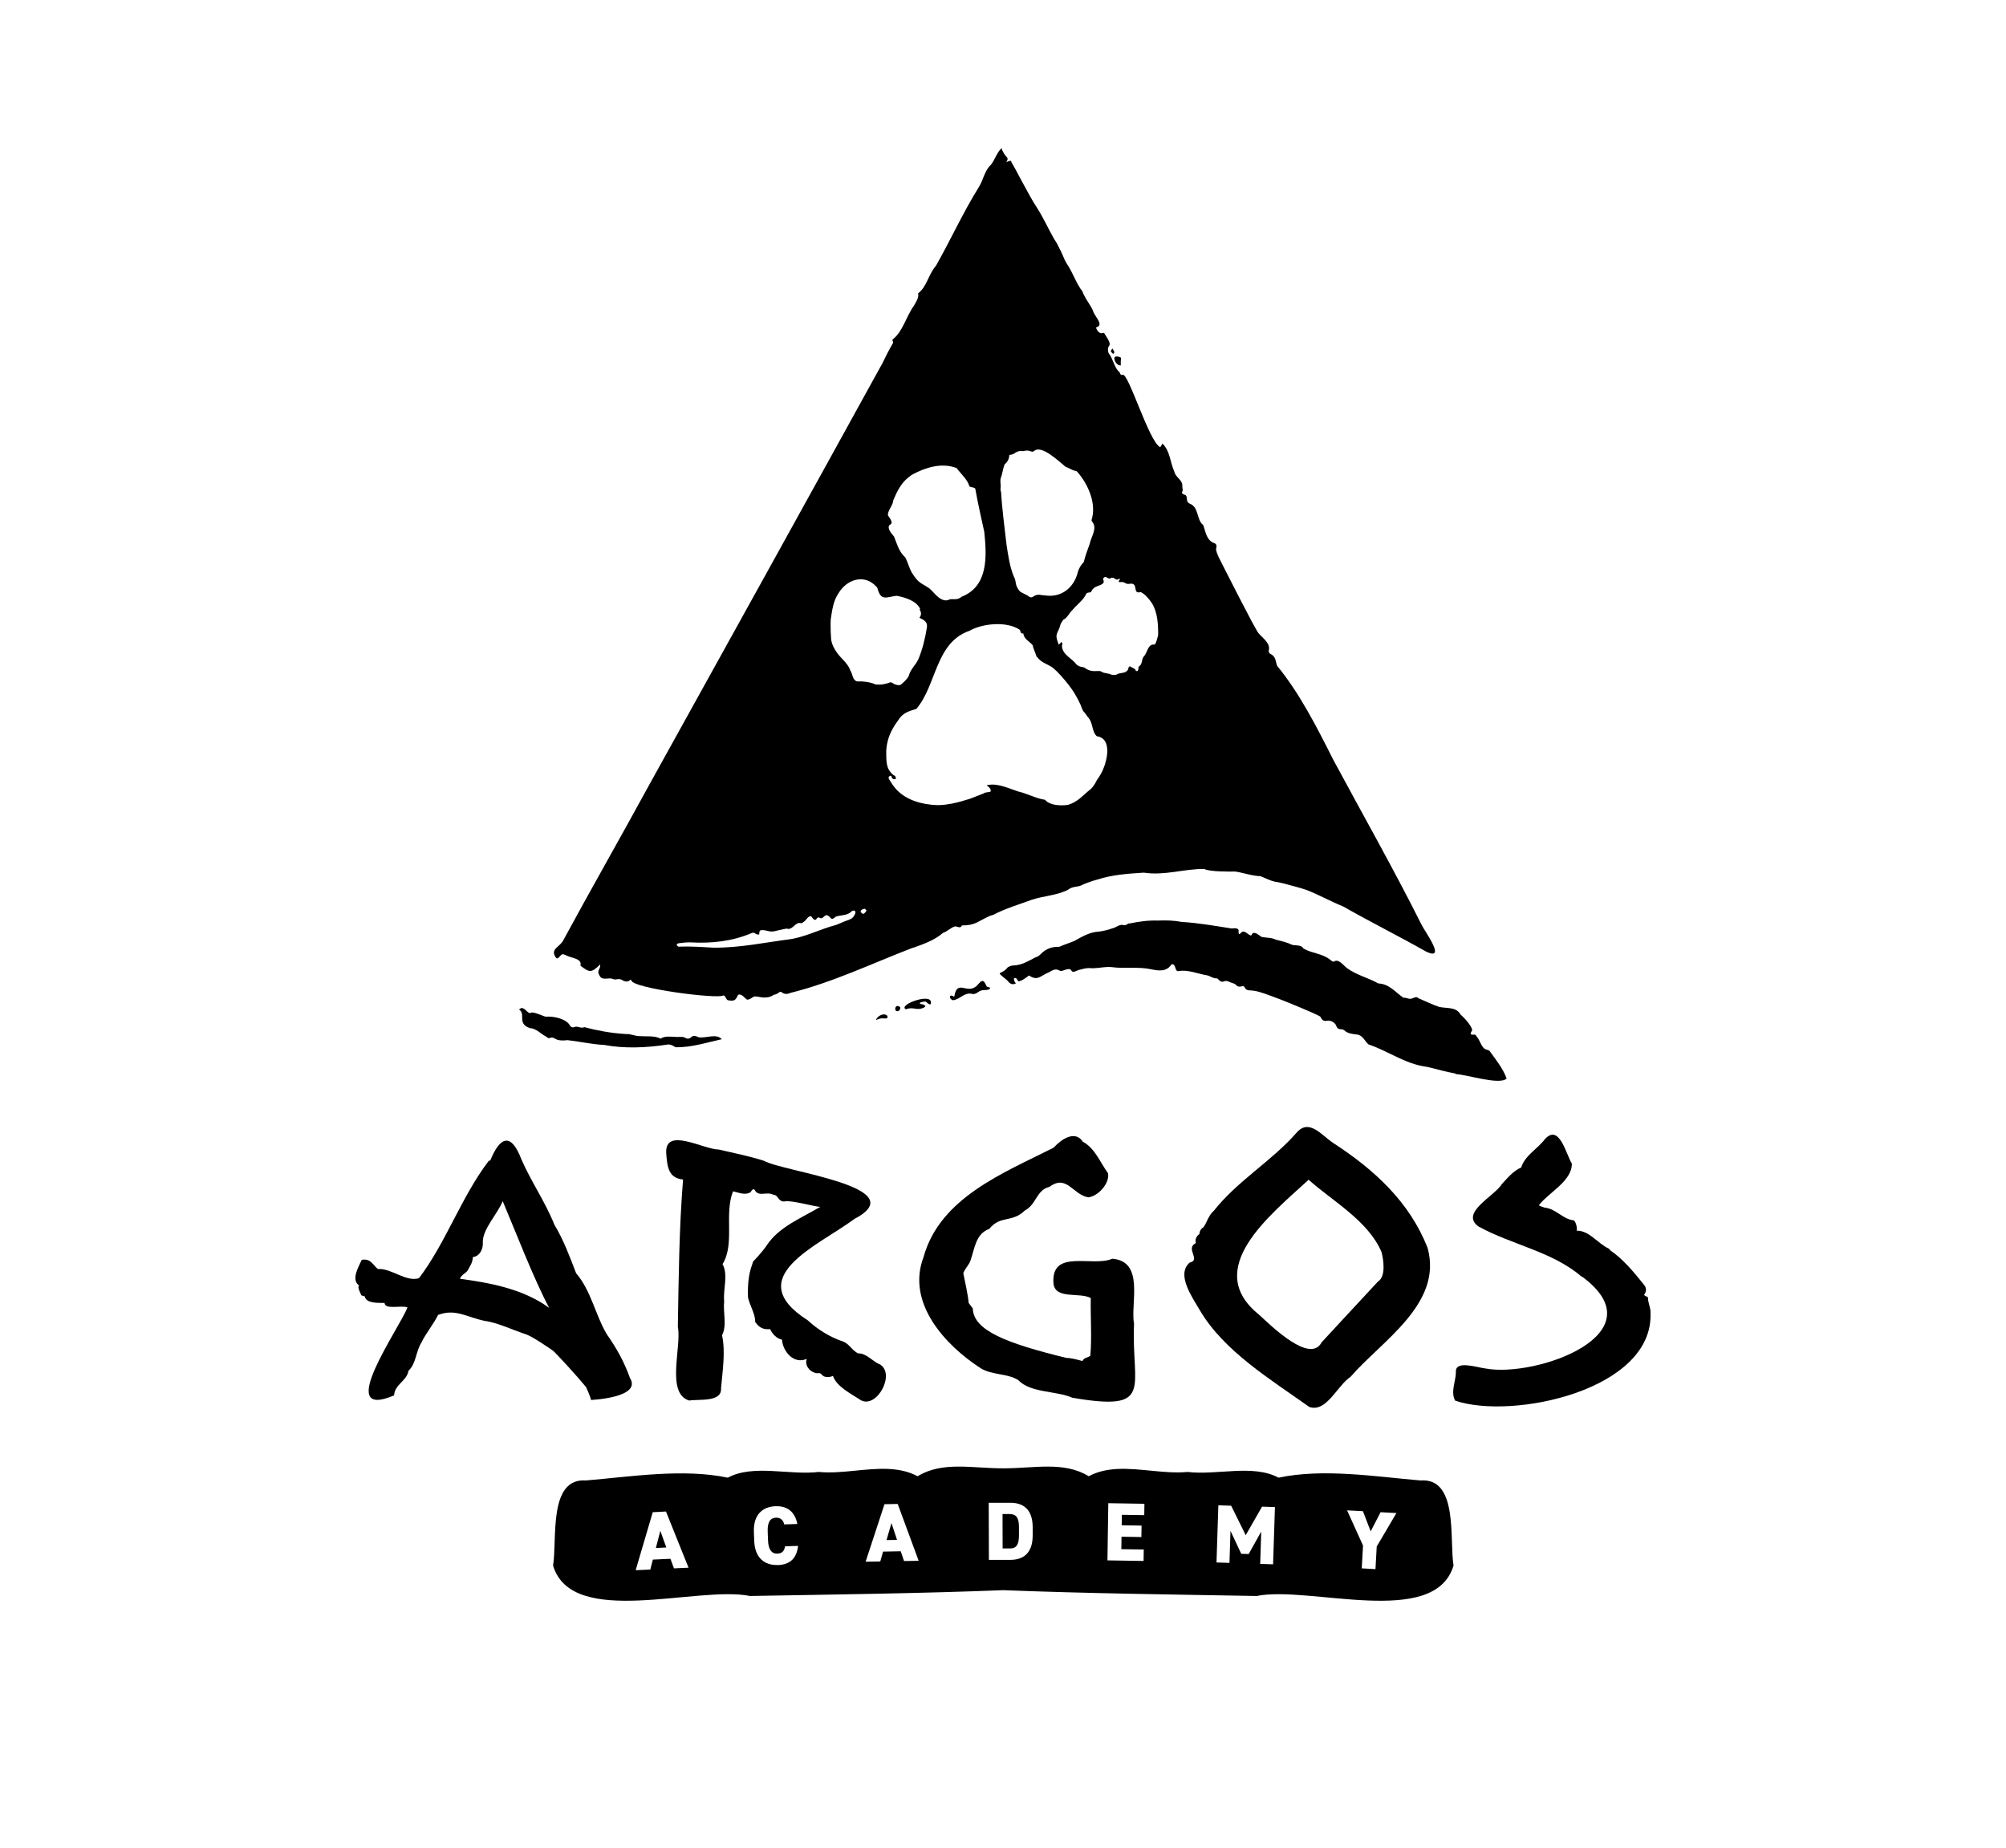 <?xml version="1.0" encoding="UTF-8"?>
<svg id="Untitled_Artwork_Image" data-name="Untitled_Artwork Image" xmlns="http://www.w3.org/2000/svg" viewBox="0 0 238.23 219.46">
  <defs>
    <style>
      .cls-1 {
        fill: #000;
        stroke-width: 0px;
      }
    </style>
  </defs>
  <g>
    <path class="cls-1" d="M172.85,127.55c1.23.02,5.26,1.36,6.07.53,0,0,0,0,0-.01h0c-.42-1.19-1.31-2.27-2.03-3.28h0s-.04-.02-.06-.04h0s-.01,0-.02,0c0,0,0,0,0,0-.03-.02-.06-.03-.09-.04.01,0,.03,0,.04.01h0s.03.02.04.02c-.03-.02-.06-.03-.1-.05h0s-.04-.01-.06-.02h0s-.04-.01-.07-.01h0s0,0,0,0c.02,0,.04,0,.07.01-.05-.01-.09-.02-.14-.02.01,0,.02,0,.03,0h0s.03,0,.04,0c-.61-.09-.77-1.08-1.19-1.54h0c-.05-.08-.09-.16-.16-.21h0c-.09-.08-.22-.01-.33-.02-.08-.01-.16-.04-.24-.06.03-.11.03-.24.1-.33,0,0,0,0,0,0,.4-.26-.82-1.58-1.11-1.84h0c-.07-.05-.14-.11-.2-.19h0c-.52-.93-1.67-.68-2.54-.89-.85-.29-1.62-.68-2.44-1.02-.3-.32-.6.04-.94.06-.29.03-.55-.17-.85-.12h0c-.94-.65-1.7-1.66-2.98-1.7-1.12-.65-2.59-.99-3.72-1.82-.42-.31-.99-1.17-1.55-.78-.17.05-.29-.12-.43-.2-.92-.77-2.18-.76-3.19-1.35-.28-.47-.87-.33-1.32-.43h0c-.62-.3-1.29-.45-1.96-.62h0c-.53-.27-1.12-.21-1.67-.32h0c-.31-.16-.84-.74-1.16-.36h0c-.15.66-.87-.8-1.37-.07h0s-.09.09-.16.08h0s0,0,0,0c-.07-.05-.07-.17-.07-.25h0c.1-.53-.48-.44-.82-.41h0c-1.99-.31-3.93-.66-5.94-.78h0c-.94-.18-1.85-.2-2.8-.16-1.2-.04-2.28.12-3.41.35h0c-.11-.04-.18.04-.27.1h0c-.05.04-.11.05-.17.08h0c-.06.02-.13.01-.2.02-.48-.19-.92.29-1.4.38h0c-.24.09-.48.16-.73.22h0c-.27.07-.55.12-.81.16h0c-1.14.05-2.03.6-2.97,1.12h0c-.58.24-1.21.43-1.78.69-.83-.04-1.6.23-2.19.86h0c-.05.05-.1.1-.16.14h0c-.2.22-.52.22-.73.39h0c-.25.11-.49.27-.74.37-.96.53-1.85.43-1.89.49l-.37.15c-.9,1.12-1.63.28-.07,1.61h0c.25.32.54.56.95.35h0s.04-.01.06-.01h0s0,0,0,0c-.07-.09-.15-.19-.19-.3-.03-.08-.06-.19-.05-.28.26-.24.39.15.52.32.42,0,.94-.46,1.28-.69h0c1.03.72,1.38,0,2.37-.38h0c1.23-.78,1.05.12,1.78-.25h0c.24-.05.52-.2.75-.09h0s.05.03.06.05h0s.04.05.06.08h0c.2.39.72-.08,1.04-.1h0c.27-.08.54-.14.76-.17h0c.11-.01.21-.02.32-.02h0c.75.08,1.47-.1,2.21-.13h0c.15,0,.3,0,.46.02h0c1.57.21,3.16-.08,4.71.26.92.19,1.81.3,2.38-.57.03-.01.06-.02.08-.03h0s0,0,0,0h0s.02,0,.03,0h0c.44-.01.28.83.7.82,1.16-.23,2.33.33,3.55.52h0c.22.08.43.21.66.28h0s0,0,0,0c.15.06.3.05.45.07h0c.31.33.48.5.93.29.07,0,.15,0,.22.02h0c.08.02.15.04.23.08h0c.25.13.54.15.78.32.22.32.52.29.84.19h0c.16,0,.24.12.29.26.21.35.74.21,1.09.31h0c.97.03,7.42,2.76,7.82,3.04.22.39.36.61.86.5.39-.04.79.17,1,.49h0c.12.37.28.55.7.53h0c.06.01.11.02.17.05h0s.08.03.11.05h0c.4.41.95.45,1.49.52h0c.73.06.95.78,1.41,1.18,2.27.75,4.32,2.29,6.74,2.63h0c.21.03.41.08.62.13h0c1.04.26,1.94.51,2.98.7ZM119.86,116.72s0,0,0,0c0,0,0,0,0,0h0ZM130.84,113.65s0,0,0,0c0,0,0,0,0,0ZM128.44,112.13h0s0,0,0,0h0ZM150.69,111.55s0,0,0,0c0,0,0,0,0,0ZM173.4,127.64c.24.04.49.08.73.13-.26-.04-.5-.08-.73-.13ZM178.7,128.31s.02,0,.04-.01h0s-.02,0-.04.01ZM178.59,127.3h0s-.01-.02-.02-.04c0,.01.01.02.02.04ZM177.11,125.03s0,0,0,.01h0s.02.03.03.05c-.02-.02-.03-.05-.05-.07,0,0,0,0,0,0ZM177.11,125.02h0s0-.01-.01-.02c0,0,0,.01.01.02ZM176.94,124.83h0s.04.03.06.05h0s-.04-.04-.07-.06c0,0,0,0,0,0ZM176.46,124.66h0s0,0,0,0h0ZM174.82,122.45s0,0,.01-.01h0s0,0-.01.01ZM174.88,122.36s0,0,0-.01h0s0,0,0,.01ZM173.88,120.86s0,0,0,0c0,0,0,0,0,0h0ZM173.31,120.29s0,.01.02.02c0,0-.01-.01-.02-.02h0ZM173.13,120.12s.02.02.03.03c0,0-.02-.02-.03-.03h0ZM163.07,116.43s0,0,.01,0c0,0,0,0-.01,0,0,0,0,0,0,0ZM135.06,109.52h0s0,0,0,0c0,0,0,0,0,0ZM138.89,114.81h0s0-.01.01-.02c0,0,0,.01,0,.02ZM139.75,115.32h0s0,0,0,0c0,0,0,0,0,0ZM146.86,117.08s0,0,0-.01c0,0,0,0,.01.01h0ZM147,117.19s-.01,0-.02,0c0,0,.01,0,.02,0h0ZM147.17,117.23s0,0,0,0c0,0,0,0,0,0h0ZM158.84,122.16s0-.01-.01-.02c0,0,.01.01.02.02h0ZM159.81,122.52s-.02-.02-.03-.02c0,0,.02.01.03.02h0ZM171.29,127.2h0s-.02,0-.03,0c0,0,.02,0,.03,0Z"/>
    <path class="cls-1" d="M79.26,124.04c.37-.04.67.14.96.32h0c1.88.05,3.71-.56,5.5-.95,0,0,0,0,0,0h0s0,0,0,0c0,0-.01-.01-.02-.02h0c-.64-.68-1.82-.09-2.68-.2-.31-.11-.65-.33-.94-.01-.03.02-.05.04-.08.06h0c-.06.04-.13.07-.2.09-.07.02-.15.02-.23,0h0s-.08-.03-.12-.05h0c-.34-.25-.89-.09-1.28-.15-.59-.01-1.2-.13-1.71.21h0c-.77-.38-1.68-.23-2.51-.3-.56.01-1.04-.29-1.59-.24h0c-.08,0-.16-.02-.24-.02h0c-1.65-.11-3.17-.39-4.72-.8h0c-.39.21-.84-.2-1.22,0h0s-.07.02-.11.02h0s-.07,0-.1,0c-.18-.03-.29-.21-.37-.36h0c-.54-.69-1.84-.96-2.71-.91-.19.09-1.6-.73-1.91-.42-.4.05-.81-1.01-1.33-.42.83.53-.28,1.66,1.27,2.2h0s0,0,0,0h0c.79.04,1.28.69,1.96,1.02h0c.12.1.23.21.39.17h0c.32-.19.57.05.86.17.41.15.83.12,1.26.07,1.33.14,2.95.51,4.36.57h0c2.45.46,5.04.33,7.5-.04ZM82.75,123.08s.02.01.03.02c0,0-.02,0-.03-.01h0ZM82.55,123.02s.01,0,.02,0c0,0-.01,0-.02,0h0ZM82.39,123.03s0,0-.01,0h0s0,0,.01,0ZM73.89,124.35s-.06,0-.09,0c.03,0,.06,0,.09,0h0Z"/>
    <path class="cls-1" d="M113.26,118.34c-.57-.37-.59.3-.09.44.81-.06,1.35-.99,2.28-.75.48.11.71-.33,1.12-.41.3-.11.85.05,1.02-.26-.05-.18-.31-.1-.42-.23-.41-.95-.58-.73-1.18-.05h0c-1.17,1.05-2.32-.86-2.66,1.26h0s-.05,0-.07,0Z"/>
    <path class="cls-1" d="M109.72,119.65c.49-.22-.21-.42-.43-.43-.26-.21.47-.27.61-.29h0c.21.1.33.36.61.34.55-1.57-3.99.05-2.93.59.94-.36,1.23.22,2.14-.2ZM108.23,119.04c.06-.03.11-.05.17-.08-.06.03-.11.05-.17.08Z"/>
    <path class="cls-1" d="M105.38,120.64c-.36-.43-1.22,0-1.35.5,0,0,0,0,0,0h0s.39-.2.73-.21c.38-.01.73.15.62-.3Z"/>
    <path class="cls-1" d="M132.34,42.51h0s0,.01,0,.03h0c0,.4.33.87.76.86-.01-.31,0-.63.04-.92-.18-.11-.73-.28-.8.03Z"/>
    <path class="cls-1" d="M106.86,119.58c-.63-.51-.77.81-.09.44h0c.09-.1.24-.35.09-.44ZM106.3,119.79s0,0,0,0c0,0,0,0,0,0h0Z"/>
    <path class="cls-1" d="M132.17,42.01s.02.01.01.02c.32-.19.05-.41-.07-.64h0s0,0,0,0h0c-.26.31-.24.34.07.62Z"/>
    <path class="cls-1" d="M108.4,112.57c1.28-.46,2.56-.89,3.58-1.78h0c.53-.17.97-.68,1.49-.79.28.06.61.28.77-.1,1.58-.02,1.72-.39,3.22-1.09h0c.16-.07.3-.12.48-.16h0c1.48-.78,3.06-1.23,4.63-1.81h0c1.39-.46,2.94-.5,4.26-1.17h0s.08-.06.12-.09h0s.09-.06.14-.08h0c.11-.06.22-.1.34-.13h0c.36-.1.75-.08,1.08-.28h0c.24-.11.49-.21.74-.3h0c.35-.13.71-.24,1.07-.34h0c1.8-.58,3.65-.7,5.52-.82h0c2.44.38,4.79-.46,7.17-.44h0c.63.35,3.13.32,3.69.31,1.01.15,1.97.52,3,.55.66.27,1.3.62,2.03.71.01,0,.02,0,.03,0h0c.28.07.54.11.82.19h0c.88.24,1.73.45,2.57.73h0c1.48.58,2.89,1.37,4.37,1.97h0c3.27,1.86,6.64,3.54,9.89,5.38h0c2.43,1.12-.24-2.47-.58-3.2h0c-3.32-6.63-6.99-13.09-10.5-19.62h0c-1.93-3.84-4.01-7.92-6.66-11.14-.23-.65-.12-1.1-.87-1.46h0s-.05-.06-.07-.1h0s-.04-.08-.05-.12h0s-.03-.08-.01-.12h0c.26-.88-.73-1.49-1.22-2.09h0c-.5-.64-4.21-8.01-4.73-9.03h0c-.12-.31-.3-.63-.3-.98.09-.3.1-.59-.27-.69-.91-.36-.99-1.45-1.26-2.13-.82-.61-.47-2.13-1.62-2.55h0c-.55-.27-.11-.93-.59-1.05h0c-.14-.02-.29-.14-.33-.27.2-.22.05-.52.06-.77h0c.06-.7-.8-1.01-.94-1.68-.52-1.14-.49-2.45-1.42-3.36h0s0,.01,0,.01c-.07.15-.18.29-.26.43-1.35-.64-3.81-9.01-4.49-8.6h0c-.31.11-.25-.35-.49-.44h0c-.51-.57-.63-1.45-1.12-2.09h0s-.04-.07-.06-.11h0c-.29-1.23.8-.36-.48-2.28-.09-.12-.19-.05-.3-.02-.31.05-.58-.36-.67-.6h0s0-.05.01-.07h0s.02-.03.03-.04c.97-.26-.31-1.36-.43-1.99h0c-.29-.64-.76-1.21-1.07-1.85h0c-.07-.13-.12-.27-.17-.41h0c-.73-.93-1.08-2.08-1.72-3.08h0c-.08-.11-.15-.24-.22-.35h0c-.07-.12-.14-.26-.2-.39h0c-.25-.63-.56-1.25-.88-1.86-.13-.22-.27-.43-.4-.65-.68-1.2-1.25-2.48-2.01-3.66h0c-.89-1.32-2.77-5.07-2.99-5.32h0c-.03-.05-.03-.09-.03-.16h0c-.12-.11-.43.05-.59.11.1-.2.23-.35.09-.54h0c-.15-.19-.32-.37-.43-.59h0c-.1-.17-.18-.34-.22-.53-.58.54-.78,1.37-1.28,1.99h0c-.78.73-.88,1.81-1.45,2.68h0c-1.85,2.98-3.36,6.29-5.07,9.31-.87.96-1.1,2.54-2.12,3.26.15.47-.29,1.12-.53,1.53h0c-.88,1.23-1.31,3.06-2.49,3.95-.09.15.15.32,0,.5-.46.78-.87,1.61-1.26,2.42h0c-.08.15-.16.3-.25.44h0c-9.06,16.46-18.21,32.95-27.33,49.41h0c-3.42,6.28-6.9,12.35-10.3,18.63-.45.81-1.61,1-.81,2.07.35.2.5-.67.97-.41h0c.05.01.1.03.15.05h0c.58.37,2,.36,1.75,1.26,1.09.83,1.29.88,2.34-.14.1.43-.4.77-.14,1.16.26.73.81.48,1.39.49h0c.12.02.22.05.33.09h0c.15.07.34.03.5,0h0c.08-.01.15,0,.23,0h0c.07,0,.14.03.21.05h0c.34.22.73.37,1.05.04h0c.06-.03.11,0,.14.05.04.94,10.35,2.27,10.93,1.79.32.04.28.6.64.59.75.12.81-.08,1.11-.66h0c.4-.17.75.35,1.03.56.29.07.6-.22.83-.35.46-.08.94.18,1.43.1,0,0,0,0,0,0,.33,0,.68-.11.94-.31h0c.26-.03.5-.17.69-.33h0s.09-.03.13-.03c.05,0,.08.03.12.05h0c.28.25.69.25,1.01.09,5.05-1.25,9.72-3.51,14.57-5.37ZM123.32,26.4s0,0,0,0c0,0,0,0,0,0h0ZM113.03,95.44s-.03,0-.05,0c-.22.04-.45.08-.68.11h0c-.19.03-.38.04-.58.05h0c-.16.01-.32.02-.47.01h0c-1.73-.07-3.59-.56-4.8-1.86h0c-.34-.37-.61-.79-.87-1.22h0c-.03-.05-.05-.09-.05-.15h0c-.01-.11.06-.19.16-.24h0c.06-.03.14-.03.17.04h0c.07.32.22.39.53.33,0-.19-.03-.38-.24-.44,0,0,0,0,0,0h0c-.09-.06-.17-.13-.25-.21h0c-.07-.08-.15-.16-.21-.25h0c-.04-.05-.08-.11-.11-.17h0c-.04-.08-.08-.15-.12-.23h0c-.25-.64-.2-1.37-.21-2.04h0c.04-.82.25-1.63.62-2.36h0c.1-.19.2-.39.32-.57h0c.14-.23.28-.44.44-.65h0c.57-.95,1.25-1.11,2.2-1.41h0c2.42-2.85,2.24-7.86,6.3-9.27h0c1.6-.9,4.45-1.16,5.99-.11h0c.11.25.06.48.41.42.06.71.79.95,1.14,1.45h0s.01.09,0,.13h0c.14.4.34.91.49,1.32,0-.02.01-.11.01-.12.41.68,1.22.84,1.82,1.27.72.58,1.3,1.3,1.88,2.01h0c.14.18.28.38.42.57h0c.21.29.39.6.56.91h0c.15.24.26.5.39.76h0c.17.29.22.64.4.92h0c.12.13.21.24.31.38h0c.09.12.17.22.24.34h0c.64.62.45,1.75,1.07,2.27,1.99.29,1.16,3.36.42,4.57h0c-.11.2-.23.38-.37.57h0c-.06.07-.09.15-.13.23h0c-.08.16-.17.32-.28.47h0c-.1.15-.22.3-.36.43h0c-1.02.8-1.45,1.47-2.69,1.88h0c-.93.13-2.19.07-2.74-.6-1.1-.16-2.07-.73-3.13-.97h0c-1.04-.32-2.36-.98-3.49-.81-.77.03.34.23.14.82l-.69.12s-.09.08-.16.1h0c-.5.2-1.06.41-1.6.62h0c-.71.23-1.43.43-2.16.58ZM111.88,110.58s.04,0,.06-.01c-.02,0-.04,0-.06.01ZM101.48,108.67c-.06.11-.13.2-.21.29h0c-.14.13-.3.22-.48.28h0c-.53.17-1.01.42-1.53.61h0c-1.71.44-3.3,1.27-5.05,1.62h0c-.09.02-.18.04-.27.05h0c-3.1.4-6.09,1.05-9.24,1.02h0c-1.37-.08-2.76-.18-4.13-.12h0c-.1-.04-.15-.14-.23-.22.07-.06.12-.16.21-.18h0c.45-.06.98-.12,1.44-.11h0c2.51.15,5.03-.13,7.34-1.13h0c.1-.03.22-.01.31.04h0c.13.11.29.17.46.16h0s.04,0,.06,0c.01-.16,0-.28.08-.43h0s.03-.05.05-.06h0c.53-.15,1.05.23,1.62.11,0,0,0,0,0,0h0c.51-.12,1-.23,1.5-.33h0c.61.23.91-.53,1.43-.66.19-.02.37.1.53-.08.35-.15.63-.9,1-.68h0s.03.03.04.05h0c.13.23.42.53.59.17.03-.03.07-.08.12-.1h0s.1-.02.15-.02h0c.36.31.56-.18.84-.27h0c.58.01.45.84,1.15.17.57-.18,1.22-.12,1.73-.49.34-.42.82-.22.5.29ZM96.07,108.87s0,0,0,0c0,0,0,0,0,0h0ZM126.52,55.42c.42.13.8.46,1.28.51h0s.06.03.09.05h0c1.35,1.5,2.36,3.86,1.74,5.78h0c0,.05.02.1.05.16h0c.7.81-.09,1.77-.26,2.64h0c-.25.75-.54,1.42-.71,2.18-.34.36-.61.77-.73,1.28-.48,1.83-2,3-3.92,2.68h0c-.28,0-.54-.09-.82-.07h0c-.13.01-.25.05-.36.11h0c-.09.04-.17.12-.26.16h0c-.12.06-.26.04-.37-.02-.32-.28-.79-.39-1.12-.65h0s-.07-.07-.1-.11h0s-.05-.07-.08-.11h0s-.05-.07-.07-.11h0c-.07-.12-.13-.25-.18-.37h0c-.09-.28-.09-.72-.26-.97h0c-.52-1.2-.71-2.6-.91-3.9h0c-.23-2.06-.53-4.23-.64-6.2h0c-.02-.08-.05-.15-.06-.23h0c-.01-.09-.02-.18,0-.27h0c.03-.23,0-.47-.02-.7h0c0-.07,0-.13,0-.2h0c0-.09.01-.19.04-.28h0c.2-.52.25-1.13.46-1.64.34-.28.55-.65.55-1.1h0s.06-.03.1-.03h0c.13,0,.25-.04.36-.09h0c.17-.07.3-.21.48-.27h0c.05-.02.11-.04.16-.06h0s.1-.02.15-.03h0s.09,0,.13,0h0s.06,0,.09,0h0c.22.07.42-.09.65-.05.27-.04.55.23.79.08.86-.87,2.99,1.21,3.75,1.82ZM132.05,68.61s.02,0,.03,0c.25-.04.47.34.71.19.06-.08.14-.06.22-.04-.02.05-.03.1-.07.14h0c-.09.09-.1.17-.07.19.09.1.27,0,.38.03h0s.09,0,.14.02h0s0,0,0,0h0s.02,0,.03,0h0s.08.03.12.05h0s.02,0,.03.01h0c.18.16.42.16.65.12,1.06-.11.18,1.29,1.26.99h0c.57.3,1,.84,1.35,1.37h0c.65,1.08.72,2.52.71,3.74h0c-.11.38-.18.81-.4,1.13h0c-.81-.13-.85.86-1.24,1.34h0c-.29.28-.23.64-.39.97h0c-.03.07-.07.14-.13.19h0c-.34.12-.02.78-.49.62-.04-.28-.35-.32-.55-.45h0c-.21-.2-.33,0-.35.21h0s-.02.05-.03.08h0s-.04.07-.06.1h0s-.05.07-.09.09h0c-.33.29-.83.16-1.19.4h0c-.17.06-.34.07-.51.04h0s0,0,0,0h0s-.03,0-.05-.01c0,0,0,0,0,0h0s-.07-.02-.1-.02h0c-.35-.18-.83-.13-1.12-.33h0s-.07-.05-.11-.06c0,0,0,0,0,0,0,0,0,0,0,0h0c-.13-.05-.27-.03-.4-.03h0c-.54.03-.97-.01-1.42-.32h0c-.2-.19-.47-.14-.71-.24h0c-.06-.02-.11-.05-.16-.08-.05-.03-.12-.07-.17-.11h0c-.53-.74-1.64-1.15-1.75-2.14h0c0-.1,0-.2.05-.3h0c.04-.1-.09-.19-.12-.28h0s0,0,0,0c-.07.13-.2.24-.31.34-.02-.05-.04-.1-.06-.15-.49-1.24-.01-1.15.25-2.21h0c.04-.1.09-.23.16-.32h0c.07-.09.12-.19.18-.28h0c.5-.22.69-.8,1.09-1.15.55-.68,1.34-1.2,1.66-1.98.17-.11.33-.11.54-.14.07-.18.18-.36.34-.48.35-.37,1.46-.33,1.11-1.03,0-.03,0-.07.01-.11h0s.02-.05.03-.07h0s0,0,0,0c.4-.4.45.33.99-.05ZM115.83,58.08c.3,1.68.7,3.42,1.06,5.08h0c.3,2.88.5,6.45-2.68,7.7h0c-.08.07-.18.14-.28.18h0c-.09.06-.2.08-.31.1h0c-.34.06-.7-.07-1.02.12,0,0,0,0,0,0h0c-.07.02-.15.03-.21.04-.91,0-1.42-.94-2.05-1.45-.53-.37-1.16-.6-1.56-1.15h0c-.07-.08-.13-.16-.19-.24h0c-.07-.09-.13-.18-.19-.28h0c-.41-.6-.55-1.34-.89-1.98h0c-.08-.08-.16-.16-.23-.24h0c-.58-.64-.79-1.46-1.1-2.23-.26-.35-.87-.94-.55-1.38h0c.61-.26-.03-.83-.19-1.19,0-.58.64-1.21.63-1.71.43-1.04.92-2.07,1.84-2.78h0c.08-.07.17-.14.26-.2h0c.07-.05.14-.1.22-.14h0c1.61-.85,3.46-1.41,5.21-.75h0c.5.68,1.31,1.37,1.52,2.16.12.16.61.09.72.32ZM104.2,69.84c.41,1.58,1.04,1.07,2.28.91,1.07.2,2.37.62,2.81,1.58-.02,0-.09,0-.1,0h0s0,0,0,0c.15.25.27.54.12.83-.02.05-.04.09-.07.13h0s-.03.05-.05.08c.23.1.46.21.64.37h0c.05.06.11.1.14.17h0c.04.06.07.12.09.19h0c.02.06.03.13.03.2h0c0,.07,0,.14-.01.21h0c-.21,1.29-.52,2.61-1.03,3.8h0c-.31.68-.96,1.2-1.12,1.95h0c-.2.41-.6.74-.93,1.03-.01.01-.03.02-.05.03h0s0,0,0,0c-.02.01-.04.02-.07.03h0s0,0,0,0h0s-.04,0-.06.01c0,0,0,0,0,0-.02,0-.04,0-.07,0h0s0,0,0,0h0s-.04,0-.06,0h0s0,0,0,0h0c-.12,0-.24-.03-.35-.07,0,0,0,0,0,0h0c-.08-.03-.15-.07-.22-.1-.03-.02-.07-.04-.1-.07h0c-.13-.11-.34-.13-.48-.02-.11.04-.23.07-.36.1h0c-.12.03-.24.05-.35.07,0,0,0,0,0,0-.13.02-.24.03-.37.03h0s-.01,0-.02,0c-.15,0-.3,0-.44-.01h0c-.61-.3-1.53-.4-2.21-.37-.56-.15-.5-.82-.81-1.31-.31-.91-1.19-1.46-1.69-2.26h0c-.21-.33-.4-.67-.51-1.06h0c-.02-.07-.04-.15-.05-.22h0c-.02-.07-.03-.15-.03-.22h0c-.04-.51-.06-1.02-.06-1.54h0c0-.12,0-.23,0-.35h0c0-.14.01-.29.02-.43h0c.16-1.05.3-2.19.92-3.08h0c1-1.69,3.15-2.36,4.56-.71h0s.04.04.05.07ZM102.67,108.43c-.15.2-.37.01-.46-.15h0s0-.06,0-.08c.01-.05.05-.09.08-.12h0c.11-.1.27-.15.42-.16h0c.07.06.25.19.16.28h0s-.06.09-.1.13c-.03.04-.07.07-.1.11ZM117.05,93.81h0s0,0,0,0c0,0,0,0,0,0ZM117.05,93.73s0,0,0,0c0,0,0,0,0,.01,0,0,0,0,0,0ZM121.39,94.1s0,0,0,0c0,0,0,0,0,0ZM129.74,60.3h0s0-.02,0-.03c0,.02,0,.03,0,.05,0,0,0-.02,0-.03ZM126.83,55.54h0s-.03-.02-.05-.04c.02.01.03.03.05.04ZM95.91,109.03h0s.02-.02.03-.03c0,.01-.02.02-.03.03ZM113.93,110.12s.02,0,.03,0h0s-.02,0-.03,0ZM120.63,107.43s0,0,0,0h0s0,0,0,0ZM120.84,107.4s-.01,0-.02,0c.01,0,.02,0,.03,0,0,0-.01,0-.02,0ZM170.32,113.17s0,0,.01,0h0s0,0-.01,0ZM169.57,111.1s0,0,0,0c0,0,0,0,0,0ZM142.99,62.54s0,0,0,0c0,0,0,0,0,0,0,0,0,0,0,0ZM141.73,60.17h0s0,0,0,0c0,0,0,0,0,0ZM140.4,57.68s0,0,0,0c0,0,0,0,0,0h0ZM130.47,38.75s0,0,0,0h0s0,0,0,0ZM114.32,25.49s0,0,0,0c0,0,0,0,0,0,0,0,0,0,0,0ZM70.86,104.13h0s0,0,0,0c0,0,0,0,0,0ZM86.18,118.53s0,0,0,0c0,0,0,0,0,0h0ZM86.26,118.68s0,0,0,0c0,0,0,0,0,0h0ZM86.39,118.78s0,0,0,0c0,0,0,0,0,0h0ZM87.45,118.52h0s0,0,0,0c0,0,0,0,0,0ZM88.74,118.74h0s0,0,0,0c0,0,0,0,0,0ZM88.85,118.73h0s0,0,0,0c0,0,0,0,0,0ZM89.35,118.48h0s.01,0,.02-.01c0,0-.01,0-.02.01ZM89.96,118.39s-.03,0-.05-.01c.02,0,.03,0,.05.01h0Z"/>
    <path class="cls-1" d="M169.54,148.19c-2.13-5.4-6.22-9.21-11.17-12.43-1.41-.91-2.91-3.04-4.44-1.19-2.99,3.38-6.98,5.67-9.79,9.23-.66.57-.82,1.44-1.23,1.95-.29.16-.46.48-.47.8-.33.21-.57.67-.42,1.07-1.32.64.66,2-.74,2.32-1.67,1.44.42,4.26,1.23,5.69,2.86,4.85,8.47,8.24,12.98,11.45,2.03.71,3.32-2.54,4.91-3.59,3.64-4.22,10.98-8.65,9.14-15.29ZM168.01,154.21s0,.02-.01.03c0-.01.01-.02.02-.03,0,0,0,0,0,0ZM151.51,137.83h0s0,0,0,0c0,0,0,0,0,0ZM155.41,140.1c2.85,2.55,7.08,4.87,8.66,8.59.25.95.52,2.92-.41,3.48-2.23,2.38-4.49,4.86-6.71,7.24-1.35,2.58-5.92-1.89-7.42-3.28-6.82-5.46,1.34-11.85,5.88-16.03ZM156.15,139.75s.08.06.11.09c-.04-.03-.08-.06-.11-.09,0,0,0,0,0,0ZM156.15,166.59h0s0,0,0,0Z"/>
    <path class="cls-1" d="M104.44,162.01c-.87-.39-1.56-1.32-2.53-1.29-.73-.35-1.08-1.16-1.79-1.41-1.47-.48-2.99-1.4-4.17-2.5-8.05-5.13,1.16-8.82,5.51-12.05,7.27-3.8-8.48-5.61-10.73-6.91-1.75-.56-3.57-.92-5.38-1.34-1.79,0-6.41-2.75-6.23.43.11,1.69.3,2.97,2,3.13-.47,5.8-.52,11.64-.62,17.5.48,2.33-1.46,7.91,1.35,8.75,1.14-.19,3.9.23,3.78-1.46.17-1.98.55-4.31.12-6.3.61-1.14.1-2.73.25-4.05-.14-1.44.51-3.1-.19-4.39,1.49-2.43.17-5.89,1.24-8.64.66.12,1.39.5,2.04.12,0,0,0,0,0,0h0c.14-.08.21-.45.5-.35.48.98,1.42.2,2.21.62.69.03.56.84,1.36.81.72-.21,3.61.63,4.25.64-2.24,1.33-4.91,2.38-6.33,4.54-.57.86-1.66,1.97-1.66,1.98h0c-.02.08-.04.16-.06.23h0c-.5,1.33-.57,2.58-.53,3.99.2.98.88,1.96.85,2.92.56.83,1.16.91,1.78.86.26.56.74,1.11,1.41,1.25.09,1.37,1.37,2.97,2.94,2.28-.27.71.28,1.47.98,1.66.23.12.63-.07.76.17.08.1.18.19.3.25h0s.1.04.16.05h0c.3.05.64.04.91-.11.43,1.3,2.22,2.16,3.35,2.91,1.89.96,4.16-3.21,2.16-4.32ZM85.3,159.25s0,0,0,0h0s0,0,0,0h0ZM85.32,157.87s0,0,0,0c0,0,0,0,0,0h0ZM85.2,159h0,0ZM85.04,149.69h0s0,0,0,0ZM85.03,164.32h0s0,0,0,0ZM84.9,164.06s.01.01.02.02c0,0-.01-.01-.02-.02,0,0,0,0,0,0ZM83.96,150.32s0,0,0,0c0,0,0,0,0,0h0ZM84.35,159.01s0,0,0,0c0,0,0,0,0,0h0s0,0,0,0ZM98.36,162.88h0s0,0,0,0h0ZM95.34,157.2s0,0,0,0c0,0,0,0,0,0ZM93.05,159.14h0s0,0,0,0c0,0,0,0,0,0ZM101.14,144.14s0,0,0,0c0,0,0,0,0,0,0,0,0,0,0,0ZM89.34,149.15h0s0,0,0,0h0s0,0,0,0ZM85.37,165.66s0,0,0,0h0s0,0,0,0ZM86.01,150.45h0s0,0,0,0c0,0,0,0,0,0ZM85.9,150.24h0s-.01-.01-.02-.02c0,0,.01.01.02.02Z"/>
    <path class="cls-1" d="M74.79,163.58c-.69-1.91-1.56-3.47-2.76-5.18-1.36-2.35-1.84-5.13-3.61-7.2-.78-2.02-1.49-3.95-2.59-5.78-1.04-2.62-2.76-5.11-3.9-7.72-1.23-3.25-2.54-2.76-3.72.14l-.13-.02h0s0-.01,0-.01h0s0,0,0,0c-3.27,4.26-5.09,9.71-8.32,13.98-1.58.48-3.26-1.2-4.89-1.09-.65-.55-.84-1.27-1.91-1.09-.35.79-1.32,2.36-.31,3.05-.27.2.2.95.26,1.16.13.05.24.1.42.14.13.84,1.59.76,2.34.77.04.84,1.98.24,2.72.53-.91,2.43-8.82,13.51-1.59,10.45.07-1.32,1.53-1.71,1.71-2.93.92-.83.86-2.27,1.53-3.33.5-1.06,1.5-2.29,1.99-3.3,2.1-.78,3.36.27,5.58.72,1.4.17,3.41,1.12,4.87,1.59.86.3,3.18,1.93,3.18,1.93.37.29,2.92,3.08,3.94,4.33.51,1.1.59,1.53.59,1.53,0,0,6.15-.26,4.6-2.65ZM49.82,152.44s0,0,0,0c0,0,0,0,0,0h0ZM49.81,152.44h0s0,0,0,0h0ZM45.09,151.38s0,0,0,0c0,0,0,0,0,0,0,0,0,0,0,0ZM44.29,151.12s0,0,0,0t0,0ZM72.73,165.18s-.09,0-.13,0c.04,0,.09,0,.13,0ZM70.21,164.56s-.02-.01-.03-.02c0,0,.02.02.03.02,0,0,0,0,0,0ZM67.17,149.79s0,0,0,0c0,0,0,0,0,.01,0,0,0,0,0,0ZM66.08,159.11h0s0,0,0,0h0ZM63.56,156.98s-.06-.05-.08-.08c.03.03.06.05.08.08,0,0,0,0,0,0ZM63.71,157.12s0,0,0,0c0,0,0,0,0,0ZM54.97,150.46h0,0ZM65.21,155.31c-3.18-2.33-7.3-3-10.58-3.45.18-.51.63-.59.91-.99.31-.58.58-.9.62-1.59.82-.08,1.23-.98,1.18-1.71-.07-1.58,1.73-3.37,2.36-4.93,1.54,3.64,3.66,9.17,5.52,12.68ZM59.71,139.25s0,0,0,0c0,0,0,0,0,0ZM55.44,151.02s0,0,0,0c0,0,0-.01.01-.02,0,0,0,0,0,.01ZM60.21,136.06h0s0,0,0,0c0,0,0,0,0,0ZM64.61,157.8s0,0,0,0c0,0,0,0,0,0ZM54.4,150.9s0,0,0,0c0,0,0,0,0,0,0,0,0,0,0,0ZM53.83,151.79h0s0,0,0,0h0ZM53.71,151.92h0s0,0,0,0t0,0ZM53.53,152.13h0,0s0,0,0,0ZM53.49,152.2s0,0,0,0c0,0,0,0,0,.01,0,0,0,0,0-.01ZM51.3,157.53s.04-.03.06-.04h0s-.04.03-.06.04ZM51.46,157.39s0,0,0,0h0s0,0,0,0Z"/>
    <path class="cls-1" d="M134.66,157.13c-.39-2.44,1.27-7.36-2.57-7.65-2.31,1.03-7.29-1.24-6.98,2.92.18,1.96,3.13,1.02,4.43,1.75-.05,2.29.14,4.55-.05,6.83-.19.24-.79.22-.94.65-.66-.18-1.32-.37-1.9-.37-7.08-1.73-11.05-3.25-11.12-5.87l-.49-.66c-.08-.92-.45-2.62-.64-3.53.21-.58.66-.95.85-1.5.53-1.52.62-3.17,2.24-3.77,1.31-1.64,2.68-.68,4.22-2.18,1.38-.71,1.37-2.44,2.91-2.8,2.07-1.53,2.76.9,4.61,1.24,1.19-.12,2.58-1.68,2.36-2.86-.94-1.28-1.55-2.98-2.99-3.74-.93-1.44-2.6-.27-3.47.7-5.93,3-13.5,5.93-15.45,12.99-2.08,5.44,2.57,10.48,6.78,13.2,1.33.83,3.16.6,4.45,1.4,1.47,1.56,4.48,1.25,6.45,2.11,9.86,1.68,6.96-1.18,7.32-8.86ZM114.73,149.01h0s0,0,0,0c0,0,0,0,0,0ZM127.51,135.57h0s0,0,0,0c0,0,0,0,0,0ZM131.01,139.69h0s0,0,0,0ZM114.44,155.39h0,0Z"/>
    <path class="cls-1" d="M196.02,155.91h0,0c.02-.62-.33-1.22-.31-1.84-.08-.12-.35-.12-.46-.31.29-.36.31-.78.01-1.16-1.24-1.56-2.55-3.12-4.02-4.11,0,0,0,0,0,0,0,0,0-.01-.01-.02h0c-.05-.07-.1-.13-.17-.19h0c-1.37-.64-2.29-2.15-3.84-2.14.17-.14-.11-1.22-.35-1.22-1.3-.15-2.06-1.37-3.43-1.51h0c-.24-.06-.46-.16-.69-.27,1.16-1.54,3.95-2.86,3.92-4.96-.7-1.13-1.46-4.71-3.16-2.95-.9,1.21-2.42,1.98-2.85,3.41-.94.41-1.6,1.22-2.29,1.96-.9,1.48-5.03,3.41-2.79,5.05,4.02,2.2,8.8,2.98,12.28,5.98l.02-.03c9.24,6.8-5.45,12.02-11.43,10.92-1.04-.12-3.65-1.04-3.55.42,0,1.08-.66,2.32-.09,3.39,6.77,2.32,23.59-1.24,23.2-10.43ZM180.45,139.57s0,0,0,0c0,0,0,0,0,0,0,0,0,0,0,0ZM191.01,149.48h0s0,0,0,0h0ZM195.35,154.63s0,0,0,0c0,0,0,0,0,0ZM194.54,155.22h0,0ZM191.23,148.48h0s-.01-.02-.02-.03c0,.01.02.02.02.03Z"/>
    <path class="cls-1" d="M191.07,148.29h0s.01,0,.02.01c0,0-.01,0-.02-.01Z"/>
  </g>
  <polygon class="cls-1" points="110.04 216.61 110.04 216.61 110.04 216.61 110.04 216.61 110.04 216.61 110.04 216.61"/>
  <polygon class="cls-1" points="108.66 216.59 108.66 216.59 108.66 216.59 108.66 216.59"/>
  <polygon class="cls-1" points="109.79 216.71 109.79 216.71 109.79 216.71 109.79 216.71"/>
  <polygon class="cls-1" points="100.48 215.21 100.48 215.21 100.48 215.21 100.48 215.21"/>
  <path class="cls-1" d="M115.11,216.88h0s0,0,0,0Z"/>
  <path class="cls-1" d="M114.85,217.01s.01-.01.02-.02c0,0-.01.01-.02.02,0,0,0,0,0,0Z"/>
  <polygon class="cls-1" points="101.11 216.28 101.11 216.28 101.11 216.28 101.11 216.28"/>
  <polygon class="cls-1" points="109.8 217.56 109.8 217.56 109.8 217.56 109.8 217.56 109.8 217.56"/>
  <polygon class="cls-1" points="116.45 216.54 116.44 216.53 116.44 216.53 116.45 216.54"/>
  <polygon class="cls-1" points="101.24 214.23 101.24 214.23 101.23 214.23 101.24 214.23"/>
  <path class="cls-1" d="M101.03,214.34h0s-.01.01-.02.02c0,0,.01-.01.02-.02Z"/>
  <g>
    <polygon class="cls-1" points="105.28 182.89 106.53 182.87 105.87 180.87 105.28 182.89"/>
    <path class="cls-1" d="M119.96,179.8h-.9s.01,4.08.01,4.08h.9c.85,0,1.04-.64,1.04-1.55v-.98c0-.92-.21-1.54-1.05-1.54Z"/>
    <polygon class="cls-1" points="77.89 183.83 79.13 183.77 78.42 181.79 77.89 183.83"/>
    <path class="cls-1" d="M168.68,175.81c-5.28-.45-11.53-1.46-16.84-.33-3.05-1.63-7.3-.26-10.81-.68-2.69.26-5.67-.5-8.4-.35-1.17.07-2.3.3-3.33.86-2.96-1.81-6.5-.93-10.16-.94-3.67.01-7.2-.87-10.17.94-1.04-.56-2.16-.79-3.33-.86-2.73-.16-5.71.61-8.4.35-3.51.42-7.76-.95-10.81.68-5.32-1.12-11.56-.11-16.84.33-4.52-.33-3.4,7.06-3.91,10.1,2.23,7.52,17.14,2.35,23.38,3.62,10.06-.18,20.1-.3,30.09-.69,9.99.39,20.02.51,30.09.69,6.24-1.27,21.15,3.9,23.38-3.62-.51-3.05.61-10.43-3.91-10.1ZM80.04,186.25l-.42-1.14-2.09.1-.3,1.18-1.74.08,2.03-6.89,1.57-.08,2.68,6.67-1.74.08ZM92.35,185.85c-1.54.05-2.71-.84-2.78-2.87l-.04-1.06c-.07-2.05,1.03-3,2.58-3.05,1.35-.05,2.3.64,2.58,2.11l-1.56.05c-.08-.43-.39-.82-.97-.8-.68.02-1.03.53-.99,1.64l.04,1.06c.04,1.06.41,1.59,1.1,1.57.58-.02.84-.32.92-.87l1.55-.05c-.18,1.53-.99,2.23-2.42,2.28ZM107.36,185.37l-.39-1.15-2.1.04-.33,1.17-1.74.03,2.24-6.83,1.57-.03,2.49,6.75-1.74.03ZM119.97,185.24h-2.53s-.02-6.78-.02-6.78h2.53c1.54-.01,2.68.74,2.69,2.89v.98c0,2.13-1.12,2.91-2.67,2.91ZM135.89,179.93l-2.66-.04-.02,1.24,2.36.04-.02,1.36-2.36-.04-.02,1.48,2.66.04-.02,1.36-4.29-.07.1-6.79,4.29.07-.02,1.36ZM151.2,185.77l-1.54-.05.12-3.84-1.49,2.67-.88-.03-1.28-2.73-.12,3.81-1.54-.05.22-6.79,1.52.05,1.73,3.5,1.94-3.39,1.53.05-.22,6.79ZM163.5,183.63l-.15,2.71-1.63-.09.15-2.71-1.89-4.18,1.88.1.92,2.39,1.18-2.27,1.88.1-2.33,3.95Z"/>
  </g>
</svg>